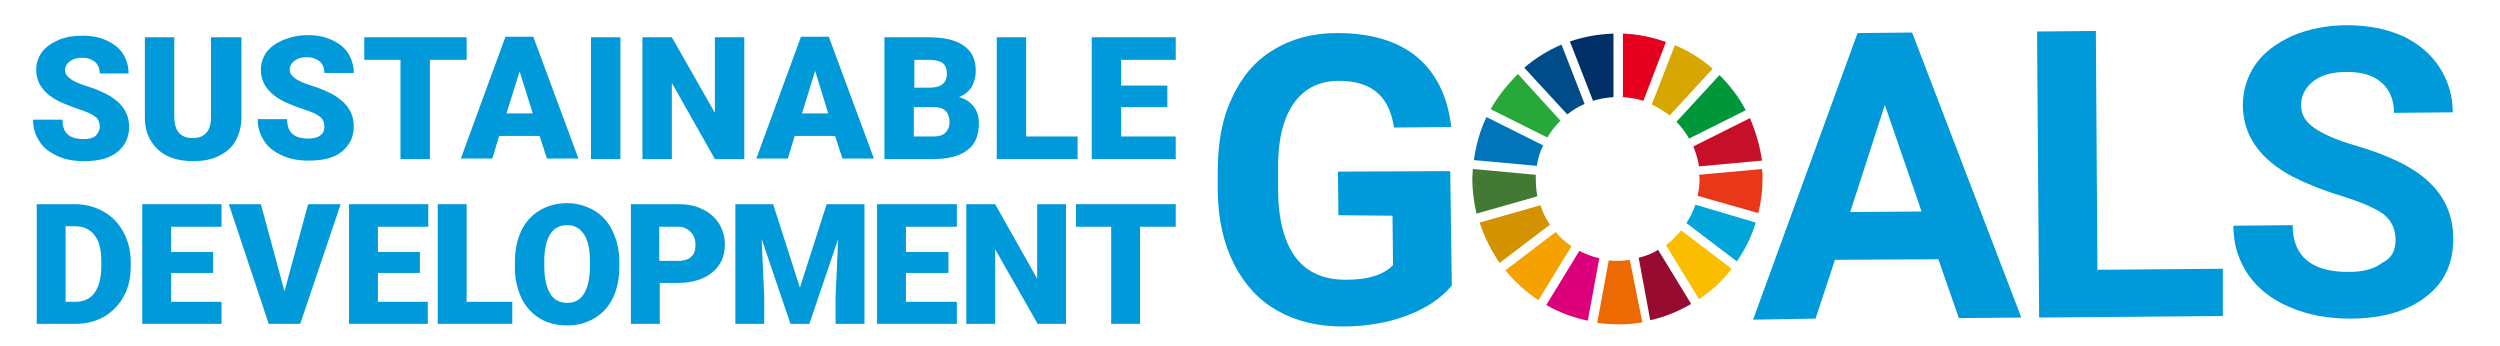 <?xml version="1.0" encoding="utf-8"?>
<!-- Generator: Adobe Illustrator 25.4.6, SVG Export Plug-In . SVG Version: 6.00 Build 0)  -->
<svg version="1.1" id="レイヤー_1" xmlns="http://www.w3.org/2000/svg" xmlns:xlink="http://www.w3.org/1999/xlink" x="0px"
	 y="0px" width="476.3px" height="65.9px" viewBox="0 0 476.3 65.9" style="enable-background:new 0 0 476.3 65.9;"
	 xml:space="preserve">
<style type="text/css">
	.st0{fill:#0099D9;}
	.st1{fill:#28A838;}
	.st2{fill:#D7A600;}
	.st3{fill:#C60F28;}
	.st4{fill:#00973B;}
	.st5{fill:#427935;}
	.st6{fill:#FABD00;}
	.st7{fill:#E83819;}
	.st8{fill:#F5A200;}
	.st9{fill:#0075BA;}
	.st10{fill:#970B31;}
	.st11{fill:#00A6D9;}
	.st12{fill:#ED6A02;}
	.st13{fill:#E5001E;}
	.st14{fill:#DC007A;}
	.st15{fill:#003067;}
	.st16{fill:#D39200;}
	.st17{fill:#004C88;}
</style>
<g>
	<path class="st0" d="M276.6,54.4c-2,2.4-4.8,4.3-8.5,5.7c-3.7,1.4-7.8,2.1-12.3,2.1c-4.7,0-8.9-1-12.4-3c-3.6-2-6.3-5-8.3-8.9
		c-2-3.9-3-8.5-3.1-13.8l0-3.7c0-5.4,0.8-10.2,2.7-14.1c1.8-4,4.4-7.1,7.9-9.2c3.4-2.1,7.5-3.2,12.1-3.2c6.5,0,11.5,1.5,15.2,4.5
		c3.7,3.1,5.9,7.5,6.6,13.4l-10.9,0.1c-0.5-3.1-1.6-5.4-3.4-6.8c-1.7-1.4-4.1-2.1-7.1-2.1c-3.8,0-6.7,1.5-8.7,4.4
		c-2,2.9-3,7.2-2.9,12.8l0,3.5c0,5.7,1.2,10,3.3,12.9c2.2,2.9,5.4,4.3,9.6,4.3c4.2,0,7.2-0.9,9-2.8l-0.1-9.4L255,41l-0.1-8.3
		l21.4-0.1L276.6,54.4z"/>
	<path class="st0" d="M369.3,49.4l-19.7,0.1l-3.7,11.2L334,60.9l19.9-54.6l10.4-0.1l20.8,54.3l-11.9,0.1L369.3,49.4z M352.5,40.4
		l13.6-0.1l-7-20.3L352.5,40.4z"/>
	<polygon class="st0" points="399.6,51.4 423.5,51.2 423.5,60.2 388.5,60.5 388.1,6 399.3,5.9 	"/>
	<path class="st0" d="M456.4,45.7c0-2.1-0.8-3.7-2.3-4.9c-1.5-1.1-4.2-2.3-8.1-3.5c-3.9-1.2-7-2.5-9.3-3.7
		c-6.2-3.3-9.3-7.8-9.4-13.4c0-2.9,0.8-5.6,2.4-7.9c1.6-2.3,4-4.1,7.1-5.5c3.1-1.3,6.6-2,10.4-2c3.9,0,7.4,0.7,10.4,2
		c3.1,1.4,5.4,3.4,7.1,5.9c1.7,2.6,2.6,5.5,2.6,8.7l-11.2,0.1c0-2.5-0.8-4.4-2.4-5.8c-1.6-1.4-3.8-2-6.6-2c-2.7,0-4.9,0.6-6.4,1.8
		c-1.5,1.2-2.3,2.7-2.3,4.6c0,1.8,0.9,3.2,2.7,4.4c1.8,1.2,4.4,2.3,7.9,3.3c6.4,1.9,11.1,4.2,14,7.1c2.9,2.8,4.4,6.4,4.4,10.6
		c0,4.7-1.7,8.4-5.3,11.1c-3.5,2.7-8.3,4.1-14.4,4.1c-4.2,0-8-0.7-11.5-2.2c-3.5-1.5-6.1-3.6-7.9-6.2c-1.8-2.7-2.8-5.7-2.8-9.3
		l11.3-0.1c0,6,3.7,9,10.8,8.9c2.7,0,4.8-0.6,6.2-1.7C455.7,49.2,456.4,47.7,456.4,45.7"/>
	<path class="st1" d="M294.8,26.2c0.7-1.2,1.5-2.2,2.5-3.2l-8.1-8.9c-2,2-3.8,4.2-5.2,6.7L294.8,26.2z"/>
	<path class="st2" d="M314.7,19.9c1.2,0.6,2.4,1.3,3.4,2.1l8.2-8.9c-2.1-1.9-4.6-3.4-7.2-4.5L314.7,19.9z"/>
	<path class="st3" d="M333.4,22.5l-10.8,5.4c0.5,1.2,0.9,2.5,1.1,3.8l12-1.1C335.3,27.8,334.5,25.1,333.4,22.5"/>
	<path class="st4" d="M321.8,26.4l10.8-5.4c-1.3-2.5-3-4.7-5-6.7l-8.2,8.9C320.3,24.1,321.1,25.2,321.8,26.4"/>
	<path class="st5" d="M292.6,34c0-0.2,0-0.5,0-0.7l-12-1.1c0,0.6-0.1,1.2-0.1,1.8c0,2.3,0.3,4.5,0.8,6.7l11.6-3.3
		C292.7,36.3,292.6,35.2,292.6,34"/>
	<path class="st6" d="M320.3,43.9c-0.9,1-1.8,2-2.9,2.8l6.3,10.3c2.4-1.6,4.5-3.5,6.2-5.8L320.3,43.9z"/>
	<path class="st7" d="M323.8,34c0,1.1-0.1,2.2-0.4,3.3l11.6,3.3c0.5-2.1,0.8-4.4,0.8-6.7c0-0.6,0-1.1-0.1-1.7l-12,1.1
		C323.8,33.7,323.8,33.9,323.8,34"/>
	<path class="st8" d="M296.4,44.2l-9.6,7.3c1.8,2.2,3.9,4.1,6.3,5.7l6.3-10.3C298.2,46.1,297.2,45.2,296.4,44.2"/>
	<path class="st9" d="M292.8,31.6c0.2-1.4,0.6-2.7,1.2-3.9l-10.8-5.4c-1.2,2.5-2,5.3-2.4,8.2L292.8,31.6z"/>
	<path class="st10" d="M322.2,57.9l-6.3-10.3c-1.1,0.7-2.4,1.2-3.7,1.5l2.2,11.9C317.2,60.4,319.8,59.3,322.2,57.9"/>
	<path class="st11" d="M323,39c-0.4,1.2-1,2.4-1.7,3.5l9.6,7.3c1.6-2.3,2.8-4.7,3.6-7.4L323,39z"/>
	<path class="st12" d="M310.5,49.5c-0.7,0.1-1.5,0.2-2.2,0.2c-0.6,0-1.2,0-1.8-0.1l-2.2,11.9c1.3,0.2,2.7,0.3,4.1,0.3
		c1.5,0,3-0.1,4.5-0.4L310.5,49.5z"/>
	<path class="st13" d="M309.2,18.5c1.3,0.1,2.6,0.3,3.9,0.7L317.4,8c-2.6-0.9-5.3-1.5-8.2-1.6V18.5z"/>
	<path class="st14" d="M304.7,49.2c-1.4-0.3-2.6-0.8-3.8-1.4l-6.3,10.3c2.4,1.4,5.1,2.4,7.9,3L304.7,49.2z"/>
	<path class="st15" d="M303.5,19.2c1.3-0.4,2.6-0.6,3.9-0.7V6.4c-2.9,0.1-5.7,0.6-8.3,1.5L303.5,19.2z"/>
	<path class="st16" d="M295.3,42.8c-0.8-1.1-1.4-2.4-1.8-3.7l-11.6,3.3c0.9,2.8,2.2,5.3,3.8,7.7L295.3,42.8z"/>
	<path class="st17" d="M298.6,21.8c1-0.8,2.1-1.5,3.3-2l-4.4-11.3c-2.6,1.1-5,2.6-7.1,4.4L298.6,21.8z"/>
	<path class="st0" d="M19,24.1c0-0.8-0.3-1.5-0.9-1.9c-0.6-0.5-1.6-0.9-3.1-1.4c-1.5-0.5-2.6-1-3.6-1.4c-3-1.5-4.5-3.5-4.5-6.1
		c0-1.3,0.4-2.4,1.1-3.4c0.8-1,1.8-1.7,3.2-2.3s2.9-0.8,4.6-0.8c1.7,0,3.2,0.3,4.5,0.9c1.3,0.6,2.4,1.4,3.1,2.5
		c0.7,1.1,1.1,2.4,1.1,3.8H19c0-0.9-0.3-1.7-0.9-2.2c-0.6-0.5-1.4-0.8-2.4-0.8c-1,0-1.8,0.2-2.4,0.7c-0.6,0.4-0.9,1-0.9,1.7
		c0,0.6,0.3,1.1,1,1.6c0.6,0.5,1.8,1,3.4,1.5c1.6,0.5,2.9,1.1,4,1.7c2.5,1.5,3.8,3.4,3.8,6c0,2-0.8,3.6-2.3,4.8
		c-1.5,1.2-3.6,1.7-6.3,1.7c-1.9,0-3.6-0.3-5.1-1c-1.5-0.7-2.7-1.6-3.4-2.8c-0.8-1.2-1.2-2.5-1.2-4.1h5.6c0,1.2,0.3,2.2,1,2.8
		c0.6,0.6,1.7,0.9,3.1,0.9c0.9,0,1.7-0.2,2.2-0.6C18.7,25.4,19,24.8,19,24.1"/>
	<path class="st0" d="M46,7.1v15.2c0,1.7-0.4,3.2-1.1,4.5c-0.7,1.3-1.8,2.2-3.2,2.9c-1.4,0.7-3,1-4.9,1c-2.8,0-5.1-0.7-6.7-2.2
		c-1.6-1.5-2.5-3.5-2.5-6V7.1h5.6v15.4c0.1,2.5,1.2,3.8,3.5,3.8c1.2,0,2-0.3,2.6-1c0.6-0.6,0.9-1.7,0.9-3.1V7.1H46z"/>
	<path class="st0" d="M61.8,24.1c0-0.8-0.3-1.5-0.9-1.9c-0.6-0.5-1.6-0.9-3.1-1.4c-1.5-0.5-2.7-1-3.6-1.4c-3-1.5-4.5-3.5-4.5-6.1
		c0-1.3,0.4-2.4,1.1-3.4c0.8-1,1.8-1.7,3.2-2.3C55.5,7,57,6.7,58.7,6.7c1.7,0,3.2,0.3,4.5,0.9c1.3,0.6,2.4,1.4,3.1,2.5
		s1.1,2.4,1.1,3.8h-5.6c0-0.9-0.3-1.7-0.9-2.2c-0.6-0.5-1.4-0.8-2.4-0.8c-1,0-1.8,0.2-2.4,0.7c-0.6,0.4-0.9,1-0.9,1.7
		c0,0.6,0.3,1.1,1,1.6c0.6,0.5,1.8,1,3.4,1.5c1.6,0.5,2.9,1.1,4,1.7c2.5,1.5,3.8,3.4,3.8,6c0,2-0.8,3.6-2.3,4.8
		c-1.5,1.2-3.6,1.7-6.3,1.7c-1.9,0-3.6-0.3-5.1-1c-1.5-0.7-2.7-1.6-3.4-2.8c-0.8-1.2-1.2-2.5-1.2-4.1h5.6c0,1.2,0.3,2.2,1,2.8
		c0.6,0.6,1.7,0.9,3.1,0.9c0.9,0,1.7-0.2,2.2-0.6C61.6,25.4,61.8,24.8,61.8,24.1"/>
	<polygon class="st0" points="88.9,11.4 81.9,11.4 81.9,30.3 76.3,30.3 76.3,11.4 69.4,11.4 69.4,7.1 88.9,7.1 	"/>
	<path class="st0" d="M102.8,25.9h-7.7l-1.3,4.3h-6l8.5-23.2h5.3l8.6,23.2h-6L102.8,25.9z M96.5,21.6h5L99,13.6L96.5,21.6z"/>
	<rect x="112.6" y="7.1" class="st0" width="5.6" height="23.2"/>
	<polygon class="st0" points="141.8,30.3 136.2,30.3 128,15.8 128,30.3 122.4,30.3 122.4,7.1 128,7.1 136.2,21.5 136.2,7.1 
		141.8,7.1 	"/>
	<path class="st0" d="M159.1,25.9h-7.7l-1.3,4.3h-6l8.5-23.2h5.3l8.6,23.2h-6L159.1,25.9z M152.8,21.6h5l-2.5-8.1L152.8,21.6z"/>
	<path class="st0" d="M168.5,30.3V7.1h8.3c3,0,5.3,0.5,6.8,1.6c1.6,1.1,2.3,2.7,2.3,4.8c0,1.2-0.3,2.2-0.8,3.1
		c-0.6,0.9-1.4,1.5-2.4,1.9c1.2,0.3,2.1,0.9,2.8,1.8c0.7,0.9,1,1.9,1,3.2c0,2.3-0.7,4-2.2,5.1c-1.4,1.1-3.6,1.7-6.4,1.7H168.5z
		 M174.1,16.7h2.9c1.2,0,2.1-0.2,2.6-0.7c0.5-0.4,0.8-1.1,0.8-1.9c0-1-0.3-1.7-0.8-2.1c-0.6-0.4-1.5-0.6-2.7-0.6h-2.7V16.7z
		 M174.1,20.4V26h3.7c1,0,1.8-0.2,2.3-0.7c0.5-0.5,0.8-1.1,0.8-2c0-1.9-1-2.9-2.9-2.9H174.1z"/>
	<polygon class="st0" points="195.5,26 205.3,26 205.3,30.3 189.9,30.3 189.9,7.1 195.5,7.1 	"/>
	<polygon class="st0" points="222.4,20.4 213.6,20.4 213.6,26 224,26 224,30.3 208,30.3 208,7.1 224,7.1 224,11.4 213.6,11.4 
		213.6,16.3 222.4,16.3 	"/>
	<path class="st0" d="M7,61.7V38.9h7.3c2,0,3.8,0.5,5.4,1.4c1.6,0.9,2.9,2.2,3.8,3.9c0.9,1.7,1.4,3.5,1.4,5.6v1c0,2.1-0.4,4-1.3,5.6
		c-0.9,1.7-2.1,2.9-3.7,3.9c-1.6,0.9-3.4,1.4-5.4,1.4H7z M12.5,43.2v14.3h1.9c1.6,0,2.8-0.6,3.6-1.7c0.8-1.1,1.3-2.8,1.3-5v-1
		c0-2.2-0.4-3.9-1.3-5c-0.8-1.1-2.1-1.7-3.7-1.7H12.5z"/>
	<polygon class="st0" points="40.6,52 32.6,52 32.6,57.5 42.2,57.5 42.2,61.7 27.1,61.7 27.1,38.9 42.2,38.9 42.2,43.2 32.6,43.2 
		32.6,48 40.6,48 	"/>
	<polygon class="st0" points="54.2,55.5 58.7,38.9 64.9,38.9 57.2,61.7 51.2,61.7 43.6,38.9 49.7,38.9 	"/>
	<polygon class="st0" points="80,52 72,52 72,57.5 81.5,57.5 81.5,61.7 66.5,61.7 66.5,38.9 81.6,38.9 81.6,43.2 72,43.2 72,48 
		80,48 	"/>
	<polygon class="st0" points="88.9,57.5 97.6,57.5 97.6,61.7 83.4,61.7 83.4,38.9 88.9,38.9 	"/>
	<path class="st0" d="M118,50.8c0,2.2-0.4,4.2-1.2,5.9c-0.8,1.7-2,3-3.5,3.9c-1.5,0.9-3.2,1.4-5.2,1.4c-1.9,0-3.7-0.4-5.2-1.3
		c-1.5-0.9-2.7-2.2-3.5-3.8c-0.8-1.7-1.3-3.6-1.3-5.7v-1.3c0-2.2,0.4-4.2,1.2-5.9c0.8-1.7,2-3,3.5-3.9c1.5-0.9,3.3-1.4,5.2-1.4
		c1.9,0,3.6,0.5,5.2,1.4c1.5,0.9,2.7,2.2,3.5,3.9c0.8,1.7,1.3,3.6,1.3,5.8V50.8z M112.4,49.8c0-2.3-0.4-4-1.1-5.1
		c-0.8-1.2-1.8-1.8-3.2-1.8c-2.8,0-4.2,2.1-4.4,6.2l0,1.7c0,2.2,0.4,3.9,1.1,5.1c0.7,1.2,1.8,1.8,3.3,1.8c1.4,0,2.5-0.6,3.2-1.8
		c0.7-1.2,1.1-2.9,1.1-5.1V49.8z"/>
	<path class="st0" d="M125.7,54v7.7h-5.5V38.9h9.1c1.7,0,3.3,0.3,4.6,1c1.3,0.6,2.4,1.6,3.1,2.7c0.7,1.2,1.1,2.5,1.1,4
		c0,2.2-0.8,4-2.4,5.3c-1.6,1.3-3.8,2-6.5,2H125.7z M125.7,49.7h3.6c1.1,0,1.9-0.3,2.4-0.8c0.6-0.5,0.8-1.3,0.8-2.2
		c0-1.1-0.3-1.9-0.9-2.5c-0.6-0.6-1.4-1-2.3-1h-3.7V49.7z"/>
	<polygon class="st0" points="147.3,38.9 152.4,54.8 157.5,38.9 164.7,38.9 164.7,61.7 159.2,61.7 159.2,56.4 159.7,45.5 
		154.2,61.7 150.6,61.7 145.1,45.5 145.6,56.4 145.6,61.7 140.1,61.7 140.1,38.9 	"/>
	<polygon class="st0" points="180.7,52 172.6,52 172.6,57.5 182.3,57.5 182.3,61.7 167.1,61.7 167.1,38.9 182.3,38.9 182.3,43.2 
		172.6,43.2 172.6,48 180.7,48 	"/>
	<polygon class="st0" points="203.1,61.7 197.7,61.7 189.6,47.5 189.6,61.7 184.1,61.7 184.1,38.9 189.6,38.9 197.6,53.1 
		197.6,38.9 203.1,38.9 	"/>
	<polygon class="st0" points="224,43.2 217.2,43.2 217.2,61.7 211.7,61.7 211.7,43.2 205,43.2 205,38.9 224,38.9 	"/>
</g>
</svg>

